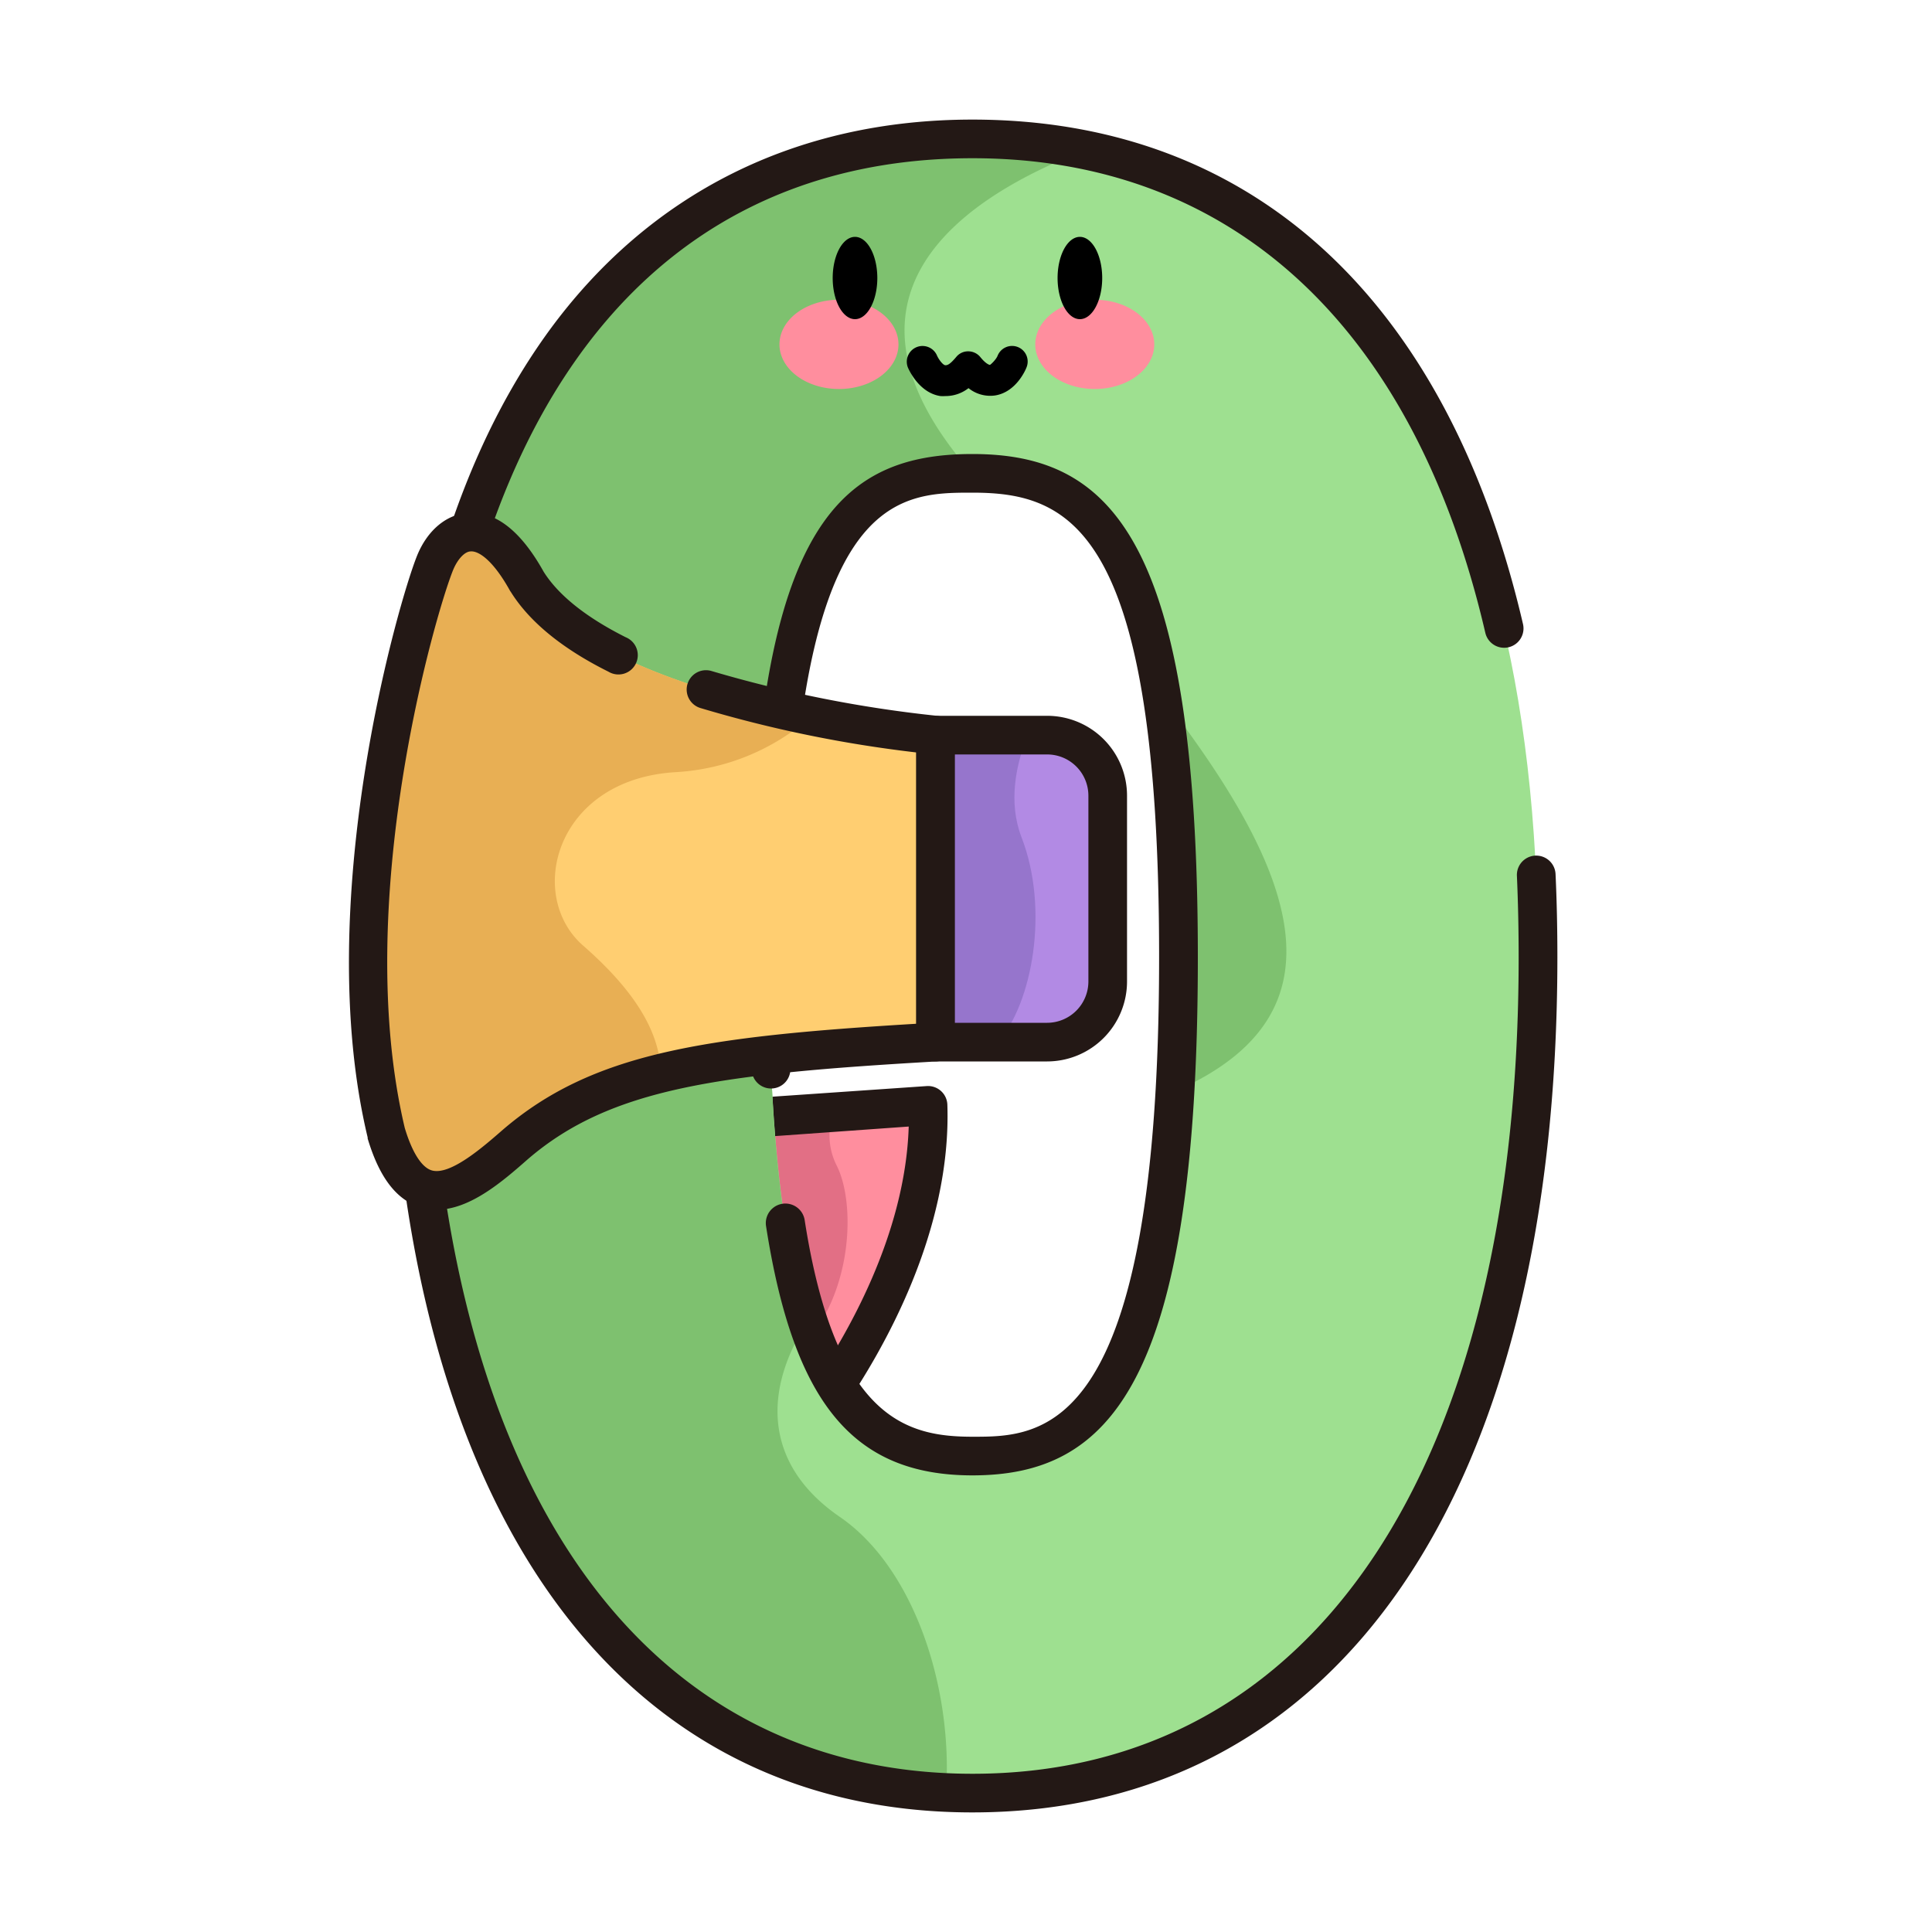 <?xml version="1.0" standalone="no"?><!DOCTYPE svg PUBLIC "-//W3C//DTD SVG 1.1//EN" "http://www.w3.org/Graphics/SVG/1.1/DTD/svg11.dtd"><svg t="1741627779340" class="icon" viewBox="0 0 1024 1024" version="1.1" xmlns="http://www.w3.org/2000/svg" p-id="1309" width="56" height="56" xmlns:xlink="http://www.w3.org/1999/xlink"><path d="M555.008 552.294H495.77V389.581h59.238a32.051 32.051 0 0 1 32.051 32.051v98.611a32.051 32.051 0 0 1-32.051 32.051z" fill="#B28AE4" p-id="1310"></path><path d="M541.44 443.802c-7.219-18.688-2.97-38.656 3.277-54.17h-48.896v162.714h33.126c18.227-20.634 27.29-70.349 12.493-108.544z" fill="#9675CC" p-id="1311"></path><path d="M555.008 562.586H495.821a10.24 10.24 0 0 1-10.24-10.24V389.632a10.24 10.24 0 0 1 10.24-10.24h59.187a42.342 42.342 0 0 1 42.342 42.291v98.56a42.394 42.394 0 0 1-42.342 42.342z m-48.947-20.48h48.947a21.914 21.914 0 0 0 21.862-21.862V421.683a21.862 21.862 0 0 0-21.862-21.811h-48.947z" fill="#231815" p-id="1312"></path><path d="M491.878 586.086l-91.443 6.298s-0.666 45.414-29.03 80.742-58.01 90.829-34.048 90.829h58.214a51.2 51.2 0 0 0 42.291-22.067c21.606-31.232 56.166-91.648 54.016-155.802z" fill="#FF8E9E" p-id="1313"></path><path d="M443.494 617.83a35.43 35.43 0 0 1-1.69-28.262l-41.37 2.816s-0.666 45.414-29.03 80.742a320.461 320.461 0 0 0-20.48 28.621c16.128 19.661 36.506 35.379 56.32 25.242 43.315-21.862 48.435-84.89 36.25-109.158z" fill="#E26F85" p-id="1314"></path><path d="M395.571 774.195H337.357a17.971 17.971 0 0 1-16.998-10.24c-13.005-27.187 42.496-96.768 43.059-97.28 25.6-32 26.726-74.035 26.778-74.496a10.24 10.24 0 0 1 9.523-10.24l91.443-6.298a10.24 10.24 0 0 1 7.578 2.611 10.24 10.24 0 0 1 3.379 7.219c2.253 67.328-33.997 130.406-55.808 161.997a61.44 61.44 0 0 1-50.739 26.726z m-56.883-20.48h56.883a40.96 40.96 0 0 0 33.894-17.664c19.2-27.802 50.381-81.51 52.173-138.957l-71.68 5.12a153.242 153.242 0 0 1-30.72 77.517c-24.934 30.976-40.499 63.744-40.55 73.933z" fill="#231815" p-id="1315"></path><path d="M216.678 507.443c0-290.714 120.422-433.818 298.701-433.818s299.776 145.408 299.776 433.818c0 290.714-121.498 442.931-299.776 442.931s-298.701-152.218-298.701-442.931z m407.706 0c0-230.4-48.845-256.358-109.005-256.358s-107.878 25.856-107.878 256.358c0 231.68 47.667 264.294 107.878 264.294S624.64 739.123 624.64 507.443z" fill="#9EE090" p-id="1316"></path><path d="M624.64 507.443c0 26.163-0.666 49.664-1.843 70.963 94.669-41.421 62.72-118.835-6.861-209.101a896.563 896.563 0 0 1 8.704 138.138zM575.181 79.616a299.059 299.059 0 0 0-59.802-5.99c-178.278 0-298.701 143.104-298.701 433.818 0 283.085 114.176 434.739 284.774 442.522 3.635-56.73-17.562-119.398-56.32-145.971s-41.984-64.973-17.152-103.578c-13.005-39.629-20.48-100.352-20.48-192.973 0-230.4 47.667-256.358 107.878-256.358-83.507-94.874-3.84-146.995 59.802-171.469z" fill="#7EC16F" p-id="1317"></path><path d="M515.379 960.614c-193.434 0-308.941-169.421-308.941-453.171 0-143.104 28.416-254.822 84.429-331.93 53.299-73.114 130.918-112.128 224.512-112.128 148.07 0 251.699 94.976 291.84 267.366a10.24 10.24 0 1 1-19.968 4.659c-37.632-162.202-134.195-251.546-271.77-251.546-183.296 0-288.461 154.419-288.461 423.578 0 270.95 107.827 432.691 288.461 432.691s289.434-161.894 289.434-432.691c0-14.694-0.307-29.235-0.922-43.213a10.24 10.24 0 1 1 20.48-0.973c0.666 14.336 0.973 29.184 0.973 44.186-0.051 283.75-115.917 453.171-310.067 453.171z m0-178.637c-63.078 0-94.72-38.298-109.363-132.147a10.24 10.24 0 0 1 20.48-3.123c16.486 105.933 54.63 114.79 89.088 114.79 36.915 0 98.765 0 98.765-254.054C614.4 280.166 567.45 261.12 515.379 261.12c-40.96 0-97.638 0-97.638 246.118 0 20.992 0.41 40.96 1.178 58.982a10.24 10.24 0 1 1-20.48 0.922c-0.768-18.483-1.178-38.605-1.178-59.904 0-222.771 43.315-266.598 118.118-266.598C588.8 240.64 634.88 285.44 634.88 507.443c0 227.891-47.923 274.534-119.501 274.534z" fill="#231815" p-id="1318"></path><path d="M495.821 491.776v-102.4S319.846 373.76 279.142 308.275c-21.76-39.27-41.626-27.443-48.691-9.933s-55.808 176.742-25.6 302.08c15.36 51.2 45.158 26.47 68.506 6.093 46.541-40.09 107.52-47.667 222.669-54.272z" fill="#FFCE71" p-id="1319"></path><path d="M358.4 409.242a118.426 118.426 0 0 0 71.68-29.645C375.962 368.64 303.462 347.238 279.142 308.275c-21.76-39.27-41.626-27.443-48.691-9.933s-55.808 176.742-25.6 302.08c15.36 51.2 45.158 26.47 68.506 6.093a178.483 178.483 0 0 1 76.8-37.581c0-26.47-21.043-50.176-40.96-67.635-30.669-26.573-14.899-88.422 49.203-92.058z" fill="#E8AF54" p-id="1320"></path><path d="M231.424 641.178a27.955 27.955 0 0 1-8.141-1.178c-12.902-3.686-22.17-15.667-28.416-36.557v-0.563c-29.901-124.928 16.435-284.262 26.214-308.429 5.478-13.466 15.667-21.965 27.238-22.63 14.438-0.87 27.802 9.626 39.834 31.232 7.885 12.493 22.528 24.166 43.52 34.714A10.24 10.24 0 1 1 322.56 356.045c-24.576-12.237-41.984-26.522-51.866-42.394l-0.307-0.41c-8.755-15.872-16.435-21.248-20.787-20.992-3.328 0-7.117 4.198-9.472 9.933-9.37 23.142-53.914 175.974-25.6 295.629 3.891 13.005 9.011 20.992 14.336 22.528 9.728 2.816 27.085-12.339 37.478-21.402 47.565-40.96 106.803-49.562 219.187-56.32V398.797a668.211 668.211 0 0 1-114.381-23.552 10.24 10.24 0 1 1 6.093-19.558A667.238 667.238 0 0 0 496.64 379.392a10.24 10.24 0 0 1 9.318 10.24v162.714a10.24 10.24 0 0 1-9.677 10.24c-113.92 6.605-172.442 13.824-216.576 51.866-13.056 11.469-30.515 26.726-48.282 26.726z" fill="#231815" p-id="1321"></path><path d="M413.133 182.528a31.539 23.654 0 1 0 63.078 0 31.539 23.654 0 1 0-63.078 0Z" fill="#FF8E9E" p-id="1322"></path><path d="M548.71 182.528a31.539 23.654 0 1 0 63.078 0 31.539 23.654 0 1 0-63.078 0Z" fill="#FF8E9E" p-id="1323"></path><path d="M441.344 147.354a21.811 11.827 90 1 0 23.654 0 21.811 11.827 90 1 0-23.654 0Z" p-id="1324"></path><path d="M560.538 147.354a21.811 11.827 90 1 0 23.654 0 21.811 11.827 90 1 0-23.654 0Z" p-id="1325"></path><path d="M501.043 209.92a22.323 22.323 0 0 1-2.611 0c-11.162-1.69-16.538-13.619-17.152-14.95a8.243 8.243 0 0 1 15.36-6.502c0.973 2.202 3.226 5.12 4.454 5.12s2.56-0.614 5.786-4.454a8.038 8.038 0 0 1 6.349-2.918 8.294 8.294 0 0 1 6.349 3.021c2.918 3.635 4.813 4.198 5.12 4.147s3.174-2.662 4.045-4.813a8.192 8.192 0 0 1 15.36 6.093c-0.512 1.382-5.581 13.261-16.794 14.95a18.33 18.33 0 0 1-13.978-3.891 19.763 19.763 0 0 1-12.288 4.198z" p-id="1326"></path></svg>